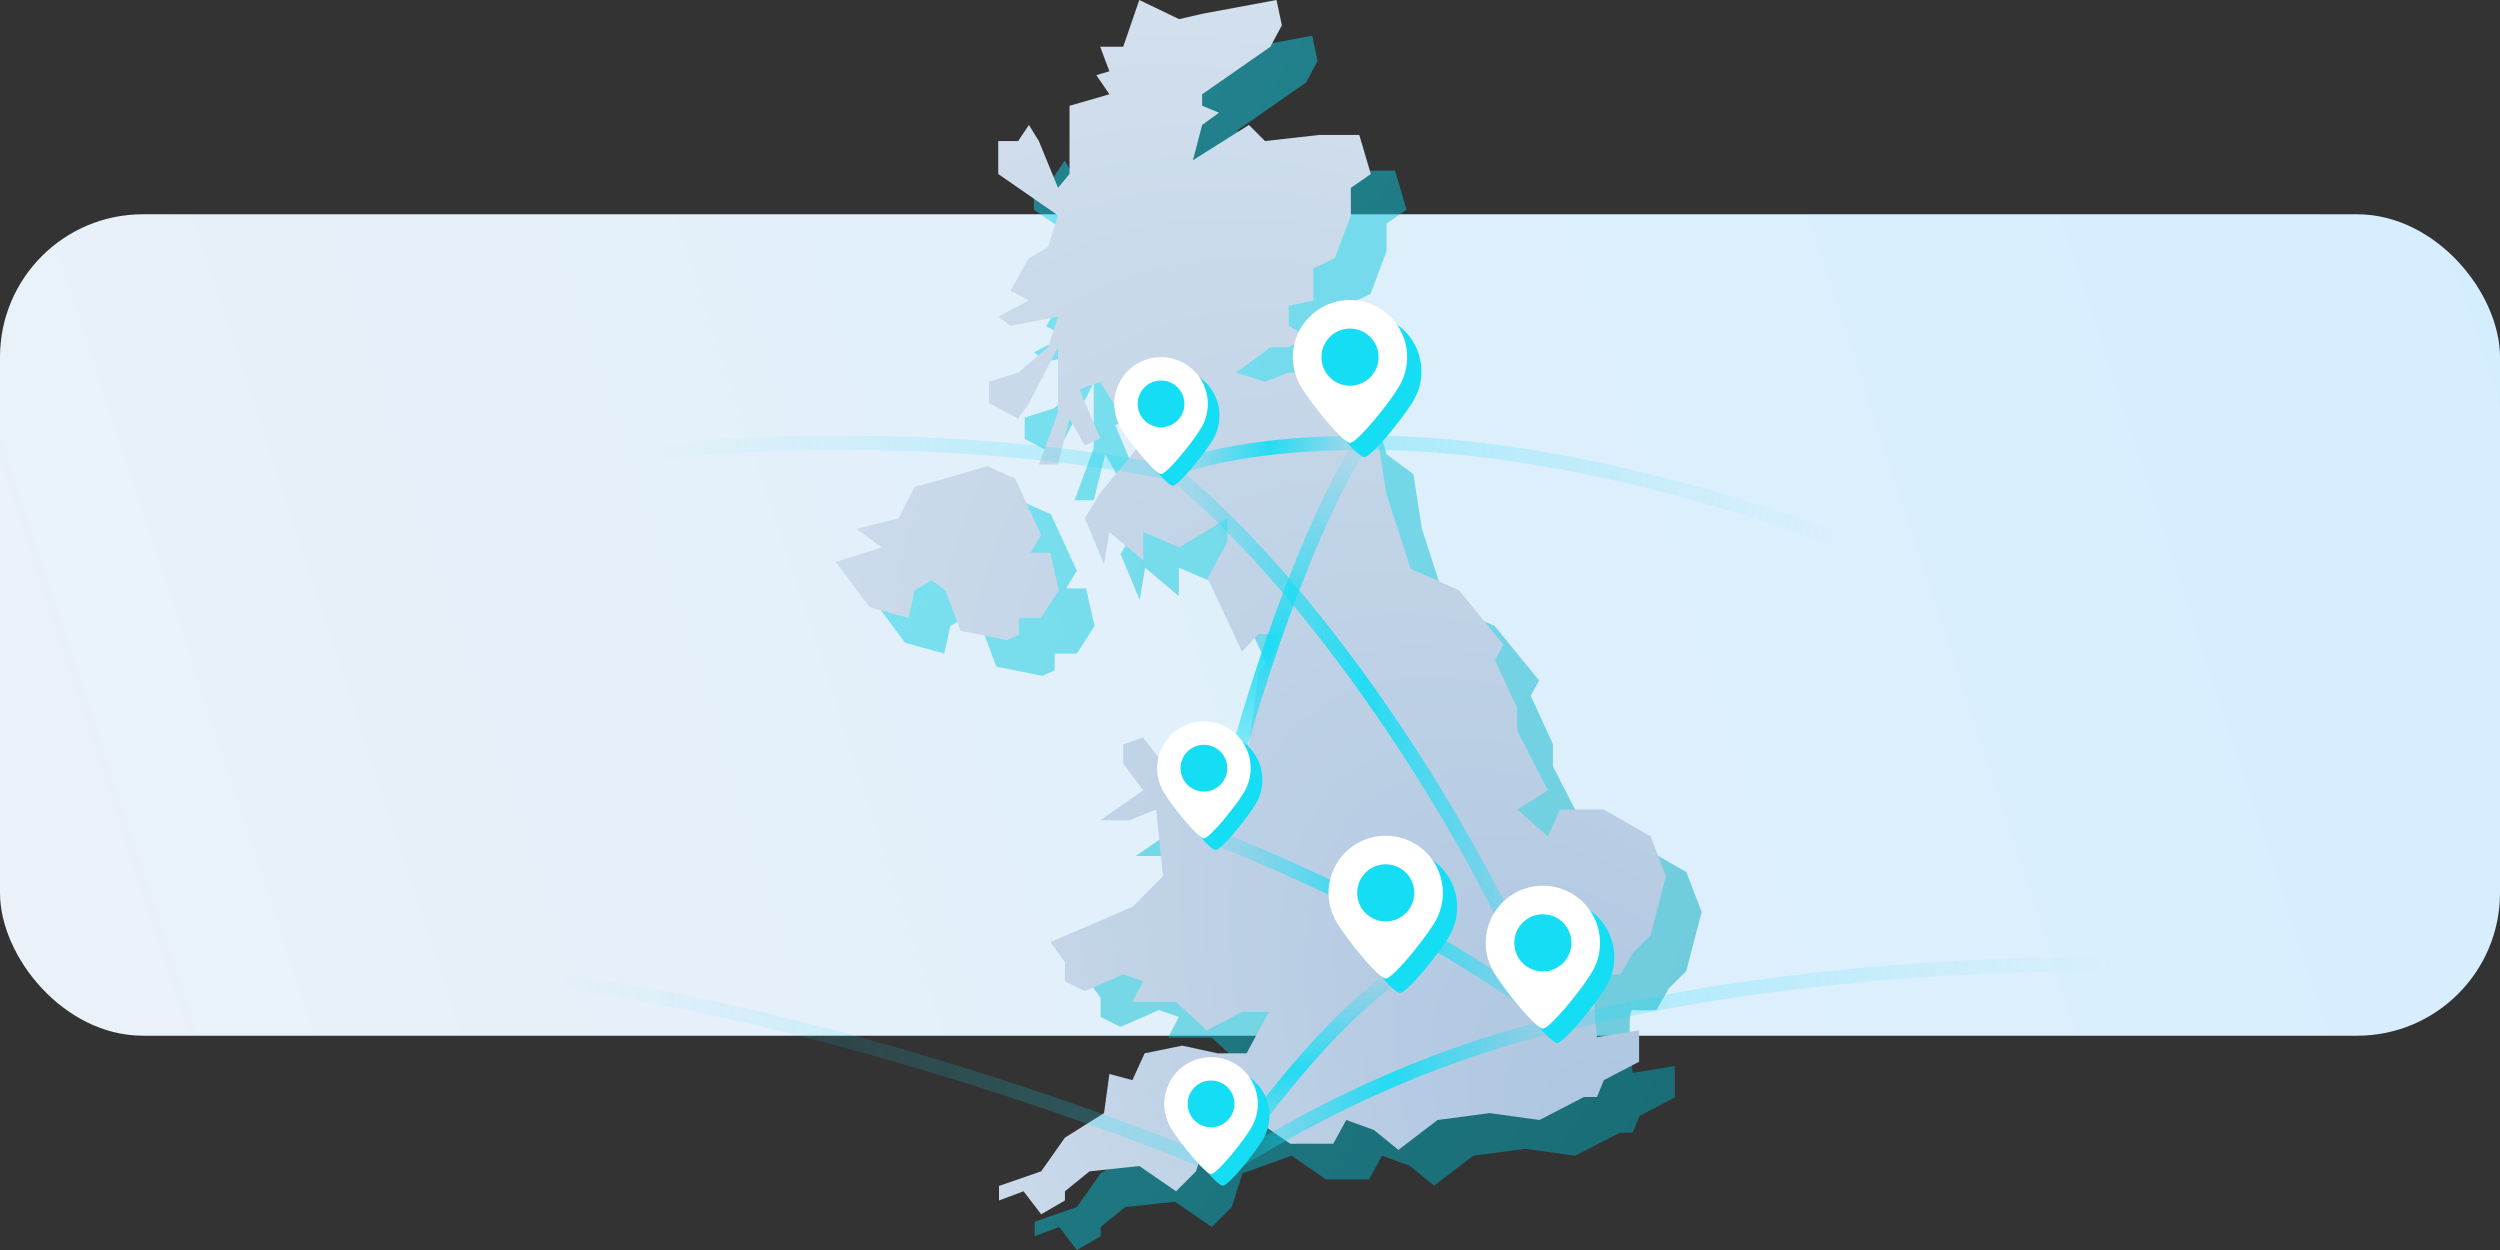 <svg width="350" height="175" fill="none" xmlns="http://www.w3.org/2000/svg"><rect width="100%" height="100%" fill="#333333" stroke="none"/><rect y="30" width="350" height="115" rx="20" fill="url(#a)"/><g opacity=".5"><path d="m179.525 152.462 3.113-5.795h-3.757l-4.937 2.575-4.292-3.971h-6.118l1.503-2.897-2.791-.966-5.366 2.361-2.79-1.395v-2.683l-2.039-2.791 11.483-4.937 4.293-4.293-.966-9.337-3.756 1.503h-4.078l6.01-4.186-2.791-3.756v-2.683l2.791-.966 2.79 3.649 12.02-2.683 1.395-10.303 1.61-1.503 1.074-3.649h-2.684l-2.361 2.469-4.829-10.303 2.79-5.044V77.55l-6.761 4.079-5.044-2.147v3.971l-4.723-3.97-.751 4.507-2.683-6.44 2.147-3.541 5.473-6.654-5.473-8.908-2.898 1.073 2.898 6.869-2.147.966-2.146-3.757-1.61 6.44h-2.683l2.683-7.298v-9.123l-4.079 7.835-1.502 2.147-4.078-2.147v-3.005l4.078-1.288 4.186-3.542 1.395-4.292-6.654 1.287-1.717-1.288 4.292-2.253-2.575-1.395 2.575-4.508 2.684-1.61 1.395-4.4-8.371-5.796v-4.614h2.79l1.502-2.254 1.396 2.253 2.683 6.547 1.61-1.932v-9.551l5.58-1.61-1.824-2.683 1.824-.537-1.287-3.434h3.219L164.5 5l5.581 2.683 3.22-.751L183.711 5l.751 3.542-1.61 3.005-9.551 6.654v1.61l2.361.965-2.361 1.718-1.288 4.937 7.834-4.937 2.254 2.253 7.62-.858h5.581l1.61 5.473-2.791 1.932v3.864l-2.254 6.01-3.005 1.395v4.508l-3.434.751v2.79l2.468 1.503-2.468 1.502h-2.576l-4.829 3.542 4.078 1.288 3.327-1.288h3.434l4.079 2.361 1.18 4.078 3.757 2.79 1.18 7.62 3.434 10.626 6.762 3.005 6.225 7.62-1.181 2.146 3.112 6.762v3.112l4.293 8.371-4.293 2.683 4.293 3.757 1.717-3.757h6.118l6.547 3.757 2.146 5.58-2.146 8.264-2.469 2.469-1.717 3.005c-.787.036-2.554.086-3.327 0-.773-.086-.322 5.831 0 8.8l5.903-.966v4.401l-4.937 2.575-.966 2.362h-1.825l-6.224 3.219-6.976-.966-7.298.966-5.474 4.186-3.434-2.791-3.864-1.395-1.824 3.327h-6.01l-4.83-3.327-6.869 2.469-1.502 4.722-2.79 2.79-5.152-3.541-6.976.751-3.434 2.79v1.288L150.763 175l-2.469-3.22-3.434 1.288v-2.039l5.903-2.039 3.327-4.722 5.473-3.435.751-5.473 3.22.858 1.717-3.756 5.259-1.073 4.937 1.073h4.078Z" fill="url(#b)"/><path d="M143.25 70.252c1.002.466 3.177 1.46 3.864 1.718l3.649 7.942-1.503 2.468h2.791l1.18 5.259-2.468 3.864h-3.113v2.36l-1.717.752-6.439-1.288-2.147-5.688-1.932-1.395-2.361 1.395-.858 3.864L126.722 90 122 83.668l6.439-2.04-3.541-2.575 5.903-1.502 2.253-4.4 4.293-1.181 5.903-1.718Z" fill="url(#c)"/></g><path d="m174.525 147.462 3.113-5.795h-3.757l-4.937 2.575-4.292-3.971h-6.118l1.503-2.897-2.791-.966-5.366 2.361-2.79-1.395v-2.683l-2.039-2.791 11.483-4.937 4.293-4.293-.966-9.337-3.756 1.503h-4.078l6.01-4.186-2.791-3.756v-2.683l2.791-.966 2.79 3.649 12.02-2.683 1.395-10.303 1.61-1.503 1.074-3.649h-2.684l-2.361 2.469-4.829-10.303 2.79-5.044V72.55l-6.761 4.079-5.044-2.147v3.971l-4.723-3.97-.751 4.507-2.683-6.44 2.147-3.541 5.473-6.654-5.473-8.908-2.898 1.073 2.898 6.869-2.147.966-2.146-3.756-1.61 6.439h-2.683l2.683-7.298v-9.123l-4.079 7.835-1.502 2.147-4.078-2.147v-3.005l4.078-1.288 4.186-3.542 1.395-4.292-6.654 1.287-1.717-1.288 4.292-2.253-2.575-1.395 2.575-4.508 2.684-1.61 1.395-4.4-8.371-5.796v-4.614h2.79l1.502-2.254 1.396 2.253 2.683 6.547 1.61-1.932v-9.551l5.58-1.61-1.824-2.683 1.824-.537-1.287-3.434h3.219L159.5 0l5.581 2.683 3.22-.751L178.711 0l.751 3.542-1.61 3.005-9.551 6.654v1.61l2.361.966-2.361 1.717-1.288 4.937 7.834-4.937 2.254 2.253 7.62-.858h5.581l1.61 5.473-2.791 1.932v3.864l-2.254 6.01-3.005 1.395v4.508l-3.434.751v2.79l2.468 1.503-2.468 1.502h-2.576l-4.829 3.542 4.078 1.288 3.327-1.288h3.434l4.079 2.361 1.18 4.078 3.757 2.79 1.18 7.62 3.434 10.626 6.762 3.005 6.225 7.62-1.181 2.146 3.112 6.762v3.112l4.293 8.371-4.293 2.683 4.293 3.757 1.717-3.757h6.118l6.547 3.757 2.146 5.58-2.146 8.264-2.469 2.469-1.717 3.005c-.787.036-2.554.086-3.327 0-.773-.086-.322 5.831 0 8.8l5.903-.966v4.401l-4.937 2.575-.966 2.362h-1.825l-6.224 3.219-6.976-.966-7.298.966-5.474 4.186-3.434-2.791-3.864-1.395-1.824 3.327h-6.01l-4.83-3.327-6.869 2.469-1.502 4.722-2.79 2.79-5.152-3.541-6.976.751-3.434 2.79v1.288L145.763 170l-2.469-3.22-3.434 1.288v-2.039l5.903-2.039 3.327-4.722 5.473-3.435.751-5.473 3.22.858 1.717-3.756 5.259-1.073 4.937 1.073h4.078Z" fill="url(#d)"/><path d="M138.25 65.252c1.002.466 3.177 1.46 3.864 1.718l3.649 7.942-1.503 2.468h2.791l1.18 5.259-2.468 3.864h-3.113v2.36l-1.717.752-6.439-1.288-2.147-5.688-1.932-1.395-2.361 1.395-.858 3.864L121.722 85 117 78.668l6.439-2.04-3.541-2.575 5.903-1.502 2.253-4.4 4.293-1.181 5.903-1.718Z" fill="url(#e)"/><path fill-rule="evenodd" clip-rule="evenodd" d="M191 63c-9.945 0-18.826.996-26.184 3.449l-.632-1.898C171.825 62.004 180.944 61 191 61v2Z" fill="url(#f)"/><path fill-rule="evenodd" clip-rule="evenodd" d="M191 62a1 1 0 0 1 1-1c24.982 0 53.984 9.05 65.369 13.57a1 1 0 0 1-.738 1.86C245.35 71.95 216.618 63 192 63a1 1 0 0 1-1-1Z" fill="url(#g)"/><path fill-rule="evenodd" clip-rule="evenodd" d="M91.876 62.35c12.073-1.51 43.488-3.016 72.825 3.012a1 1 0 0 1-.402 1.96c-29.063-5.973-60.248-4.479-72.175-2.988a1 1 0 1 1-.248-1.985Z" fill="url(#h)"/><path fill-rule="evenodd" clip-rule="evenodd" d="M170.454 163.162c11.568-7.544 28.175-16.102 47.315-20.635l.461 1.946c-18.859 4.467-35.252 12.909-46.684 20.365l-1.092-1.676Z" fill="url(#i)"/><path fill-rule="evenodd" clip-rule="evenodd" d="M298.465 136.106c-13.944-.498-49.54.502-80.213 8.469a1 1 0 1 1-.503-1.936c30.926-8.033 66.731-9.033 80.787-8.531a1 1 0 0 1-.071 1.998Z" fill="url(#j)"/><path fill-rule="evenodd" clip-rule="evenodd" d="M169.866 116.07c16.547 6.518 34.643 15.56 48.248 26.141l-1.228 1.579c-13.396-10.419-31.299-19.378-47.753-25.859l.733-1.861Z" fill="url(#k)"/><path fill-rule="evenodd" clip-rule="evenodd" d="M170.678 162.431c4.49-6.486 14.584-20.138 24.257-26.756l1.13 1.65c-9.327 6.382-19.233 19.73-23.743 26.244l-1.644-1.138Z" fill="url(#l)"/><path fill-rule="evenodd" clip-rule="evenodd" d="M75.008 136.873a1 1 0 0 1 1.119-.865c37.726 4.816 79.221 19.72 95.266 26.572a1 1 0 0 1-.786 1.84c-15.955-6.814-57.26-21.644-94.733-26.428a1 1 0 0 1-.866-1.119Z" fill="url(#m)"/><path fill-rule="evenodd" clip-rule="evenodd" d="M169.521 116.797c3.011-14.555 11.04-40.177 20.121-55.312l1.715 1.03c-8.919 14.864-16.889 40.242-19.878 54.687l-1.958-.405Z" fill="url(#n)"/><path fill-rule="evenodd" clip-rule="evenodd" d="M194.357 102.62c-9.409-14.02-20.345-27.18-30.988-35.844l1.262-1.551c10.857 8.836 21.92 22.175 31.387 36.28 9.469 14.111 17.385 29.055 21.918 41.144l-1.872.702c-4.467-11.911-12.302-26.716-21.707-40.731Z" fill="url(#o)"/><path d="M204 127c0 1.457-.39 2.823-1.07 4-1.383 2.391-5.93 8-6.93 8s-5.547-5.609-6.93-8a8 8 0 1 1 14.93-4Z" fill="#14DDF4"/><path d="M202 125c0 1.457-.39 2.823-1.07 4-1.383 2.391-5.93 8-6.93 8s-5.547-5.609-6.93-8a8 8 0 1 1 14.93-4Z" fill="#fff"/><circle cx="194" cy="125" r="4" fill="#14DDF4"/><path d="M226 134c0 1.457-.39 2.823-1.07 4-1.383 2.391-5.93 8-6.93 8s-5.547-5.609-6.93-8a8 8 0 1 1 14.93-4Z" fill="#14DDF4"/><path d="M224 132c0 1.457-.39 2.823-1.07 4-1.383 2.391-5.93 8-6.93 8s-5.547-5.609-6.93-8a8 8 0 1 1 14.93-4Z" fill="#fff"/><circle cx="216" cy="132" r="4" fill="#14DDF4"/><path d="M199 52a7.97 7.97 0 0 1-1.07 4c-1.383 2.391-5.93 8-6.93 8s-5.547-5.609-6.93-8A8 8 0 1 1 199 52Z" fill="#14DDF4"/><path d="M197 50a7.97 7.97 0 0 1-1.07 4c-1.383 2.391-5.93 8-6.93 8s-5.547-5.609-6.93-8A8 8 0 1 1 197 50Z" fill="#fff"/><circle cx="189" cy="50" r="4" fill="#14DDF4"/><path d="M177.728 156.182c0 1.192-.319 2.31-.876 3.273-1.132 1.956-4.852 6.545-5.67 6.545-.818 0-4.538-4.589-5.67-6.545a6.516 6.516 0 0 1-.875-3.273 6.545 6.545 0 0 1 13.091 0Z" fill="#14DDF4"/><path d="M176.091 154.545c0 1.193-.319 2.31-.876 3.273-1.131 1.957-4.851 6.546-5.67 6.546-.818 0-4.538-4.589-5.669-6.546a6.545 6.545 0 0 1 5.669-9.818 6.545 6.545 0 0 1 6.546 6.545Z" fill="#fff"/><circle cx="169.546" cy="154.545" fill="#14DDF4" r="3.273"/><path d="M170.728 58.182c0 1.192-.319 2.31-.876 3.273C168.72 63.41 165 68 164.182 68c-.818 0-4.538-4.589-5.67-6.545a6.545 6.545 0 1 1 12.216-3.273Z" fill="#14DDF4"/><path d="M169.091 56.545c0 1.193-.319 2.31-.876 3.273-1.131 1.957-4.851 6.546-5.67 6.546-.818 0-4.538-4.59-5.669-6.546a6.545 6.545 0 1 1 12.215-3.273Z" fill="#fff"/><circle cx="162.546" cy="56.545" fill="#14DDF4" r="3.273"/><path d="M176.728 109.182c0 1.192-.319 2.31-.876 3.273-1.132 1.956-4.852 6.545-5.67 6.545-.818 0-4.538-4.589-5.67-6.545a6.516 6.516 0 0 1-.875-3.273 6.545 6.545 0 0 1 13.091 0Z" fill="#14DDF4"/><path d="M175.091 107.545c0 1.193-.319 2.31-.876 3.273-1.131 1.957-4.851 6.546-5.67 6.546-.818 0-4.538-4.589-5.669-6.546a6.545 6.545 0 0 1 5.669-9.818 6.545 6.545 0 0 1 6.546 6.545Z" fill="#fff"/><circle cx="168.546" cy="107.545" fill="#14DDF4" r="3.273"/><defs><linearGradient id="a" x1="0" y1="145" x2="350" y2="30" gradientUnits="userSpaceOnUse"><stop stop-color="#EBF1F8"/><stop offset="1" stop-color="#D5EEFF"/></linearGradient><linearGradient id="b" x1="122" y1="5" x2="282.42" y2="100.906" gradientUnits="userSpaceOnUse"><stop stop-color="#14DDF4"/><stop offset="1" stop-color="#00A3B5"/></linearGradient><linearGradient id="c" x1="122" y1="5" x2="282.42" y2="100.906" gradientUnits="userSpaceOnUse"><stop stop-color="#14DDF4"/><stop offset="1" stop-color="#00A3B5"/></linearGradient><linearGradient id="f" x1="164.184" y1="63.724" x2="191" y2="63.724" gradientUnits="userSpaceOnUse"><stop stop-color="#14DDF4" stop-opacity=".1"/><stop offset=".509" stop-color="#14DDF4" stop-opacity=".9"/><stop offset="1" stop-color="#14DDF4" stop-opacity=".1"/></linearGradient><linearGradient id="g" x1="193.5" y1="62" x2="257" y2="74.5" gradientUnits="userSpaceOnUse"><stop stop-color="#14DDF4" stop-opacity=".25"/><stop offset="1" stop-color="#14DDF4" stop-opacity="0"/></linearGradient><linearGradient id="h" x1="163" y1="67.342" x2="92.5" y2="64.342" gradientUnits="userSpaceOnUse"><stop stop-color="#14DDF4" stop-opacity=".25"/><stop offset="1" stop-color="#14DDF4" stop-opacity="0"/></linearGradient><linearGradient id="i" x1="170.454" y1="153.682" x2="218.23" y2="153.682" gradientUnits="userSpaceOnUse"><stop stop-color="#14DDF4" stop-opacity=".1"/><stop offset=".509" stop-color="#14DDF4" stop-opacity=".9"/><stop offset="1" stop-color="#14DDF4" stop-opacity=".1"/></linearGradient><linearGradient id="j" x1="219.931" y1="144.38" x2="296.987" y2="134.758" gradientUnits="userSpaceOnUse"><stop stop-color="#14DDF4" stop-opacity=".25"/><stop offset="1" stop-color="#14DDF4" stop-opacity="0"/></linearGradient><linearGradient id="k" x1="169.133" y1="129.93" x2="218.114" y2="129.93" gradientUnits="userSpaceOnUse"><stop stop-color="#14DDF4" stop-opacity=".1"/><stop offset=".509" stop-color="#14DDF4" stop-opacity=".9"/><stop offset="1" stop-color="#14DDF4" stop-opacity=".1"/></linearGradient><linearGradient id="l" x1="193.403" y1="136.547" x2="193.712" y2="162.846" gradientUnits="userSpaceOnUse"><stop stop-color="#14DDF4" stop-opacity=".1"/><stop offset=".509" stop-color="#14DDF4" stop-opacity=".9"/><stop offset="1" stop-color="#14DDF4" stop-opacity=".1"/></linearGradient><linearGradient id="m" x1="168.745" y1="164.5" x2="76.801" y2="163.367" gradientUnits="userSpaceOnUse"><stop stop-color="#14DDF4" stop-opacity=".25"/><stop offset="1" stop-color="#14DDF4" stop-opacity="0"/></linearGradient><linearGradient id="n" x1="189.068" y1="63.227" x2="190.502" y2="115.727" gradientUnits="userSpaceOnUse"><stop stop-color="#14DDF4" stop-opacity=".1"/><stop offset=".509" stop-color="#14DDF4" stop-opacity=".9"/><stop offset="1" stop-color="#14DDF4" stop-opacity=".1"/></linearGradient><linearGradient id="o" x1="163.369" y1="104.288" x2="217.936" y2="104.288" gradientUnits="userSpaceOnUse"><stop stop-color="#14DDF4" stop-opacity=".1"/><stop offset=".509" stop-color="#14DDF4" stop-opacity=".9"/><stop offset="1" stop-color="#14DDF4" stop-opacity=".1"/></linearGradient><radialGradient id="d" cx="0" cy="0" r="1" gradientUnits="userSpaceOnUse" gradientTransform="rotate(-124.37 161.48 23.466) scale(205.959 108.144)"><stop stop-color="#ABC4DF"/><stop offset="1" stop-color="#D5E1EE"/></radialGradient><radialGradient id="e" cx="0" cy="0" r="1" gradientUnits="userSpaceOnUse" gradientTransform="rotate(-124.37 161.48 23.466) scale(205.959 108.144)"><stop stop-color="#ABC4DF"/><stop offset="1" stop-color="#D5E1EE"/></radialGradient></defs></svg>